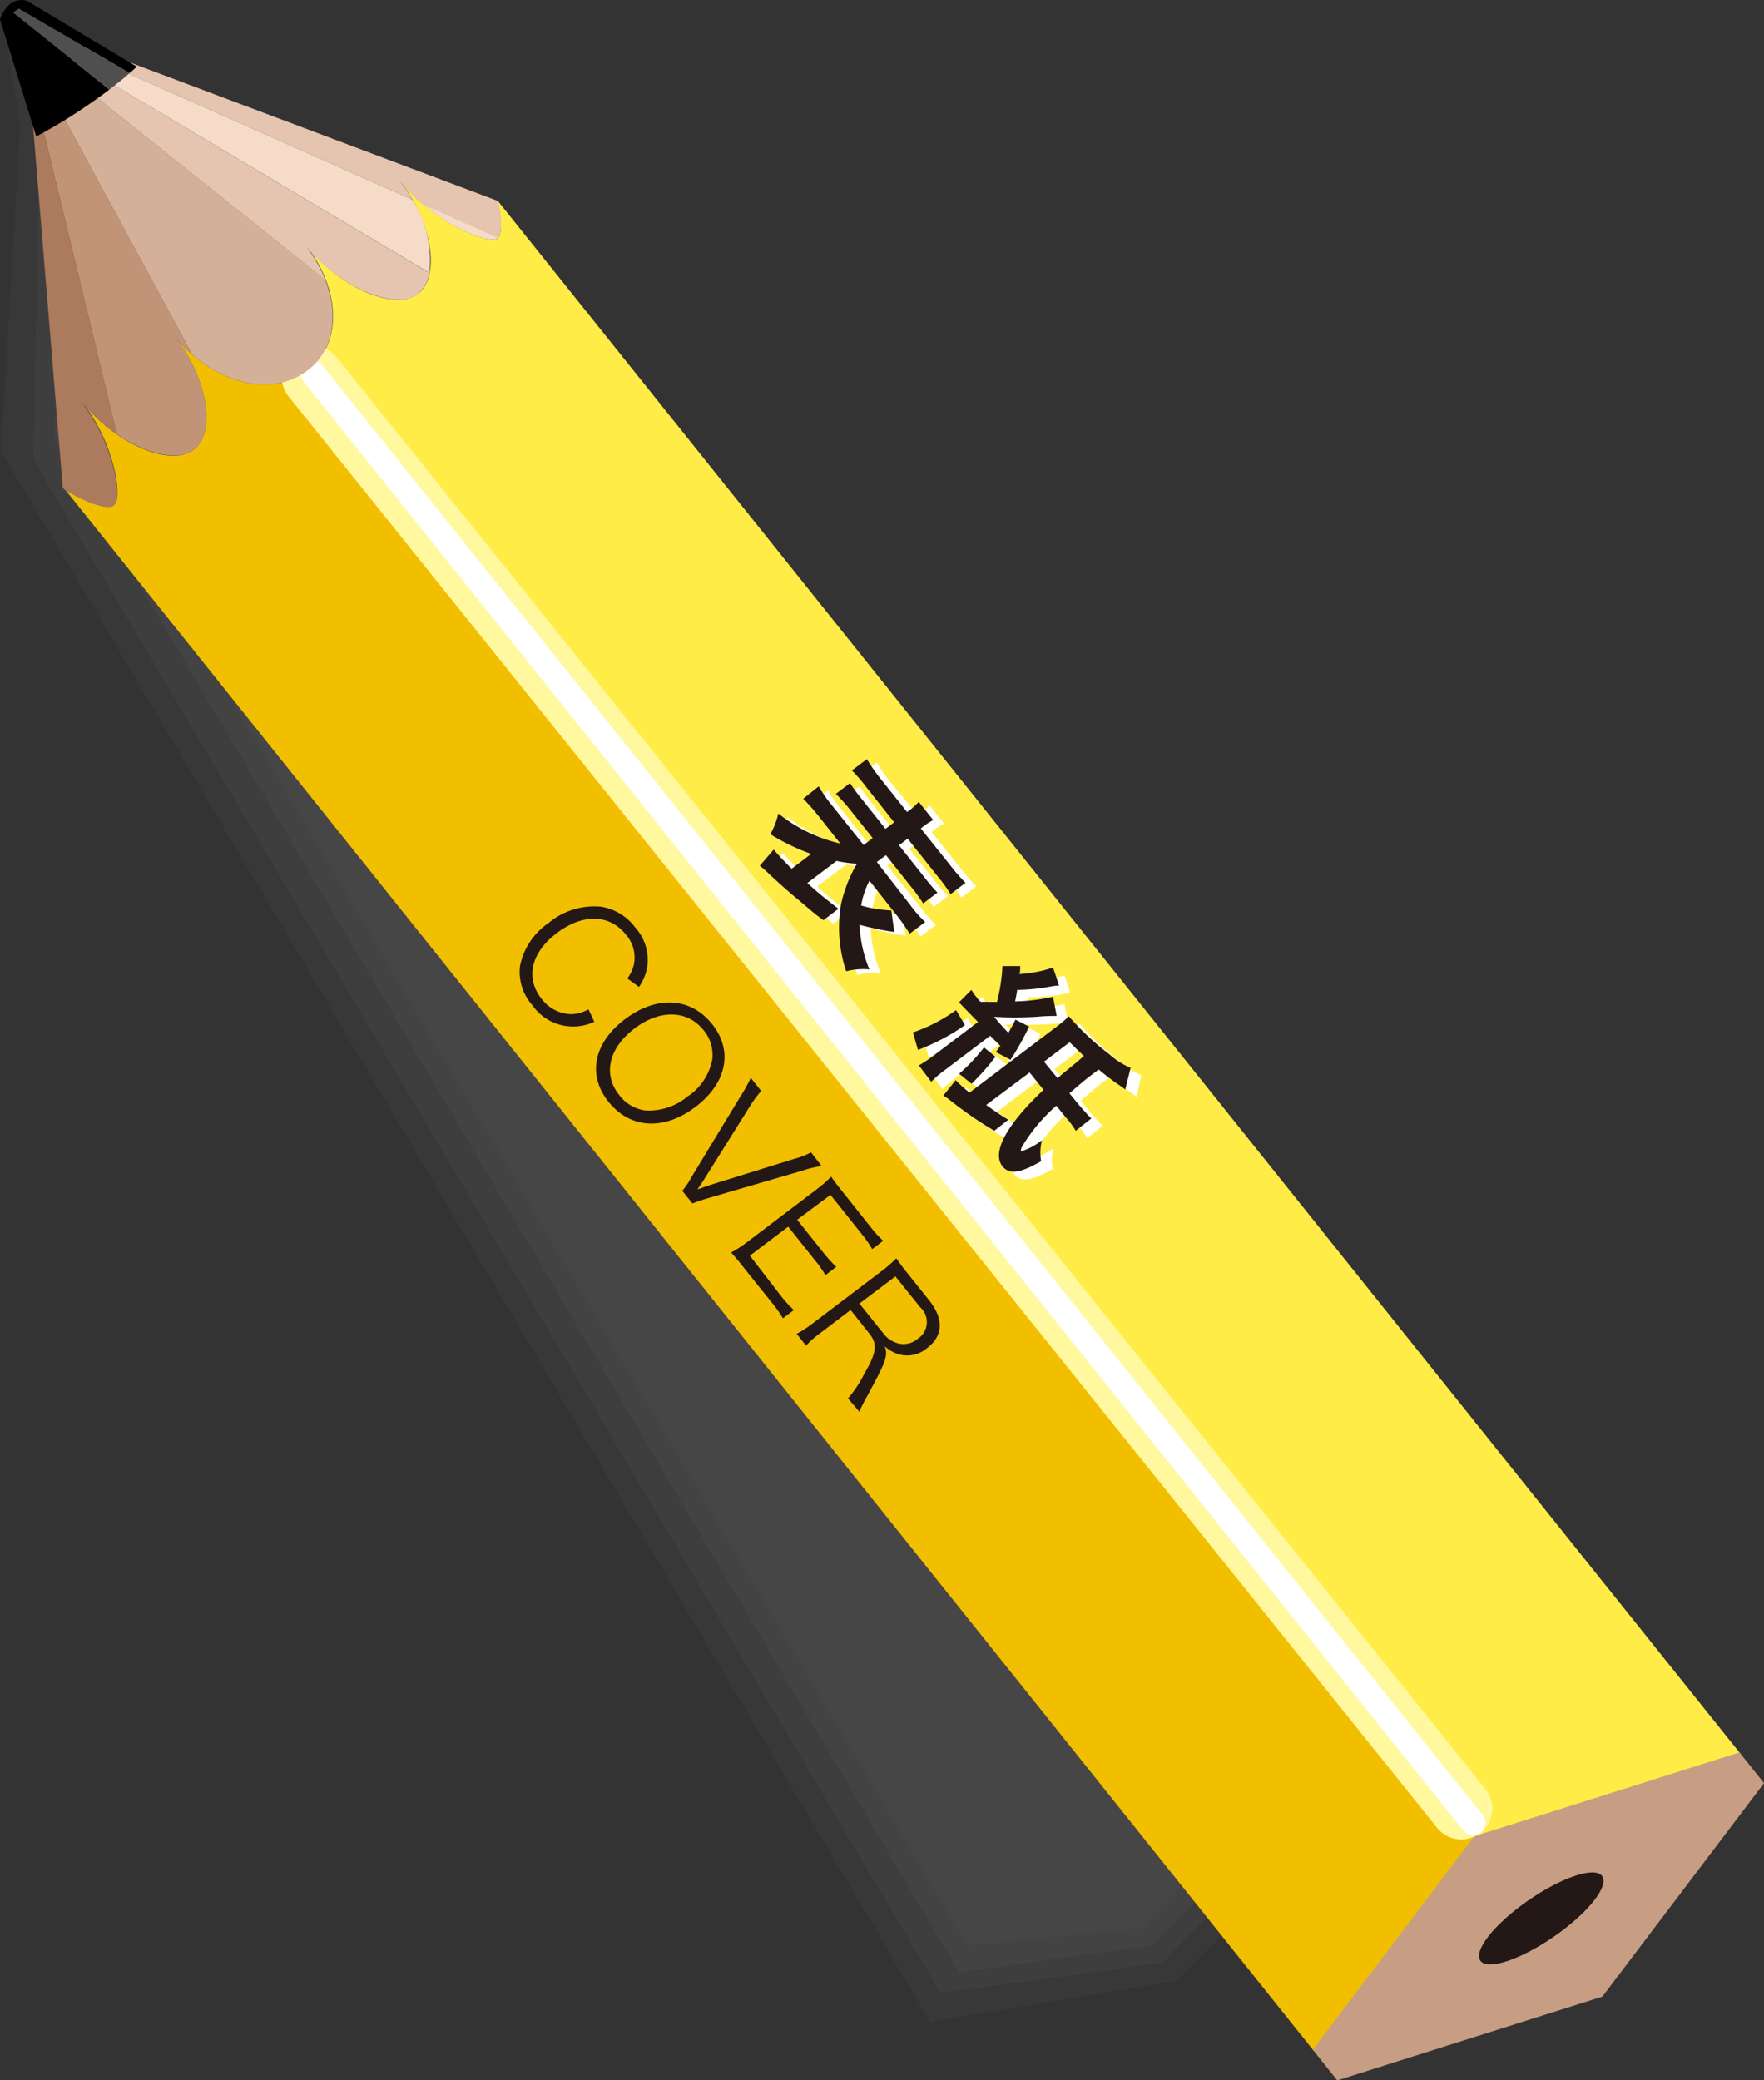 <svg xmlns="http://www.w3.org/2000/svg" viewBox="0 0 142.2 167.71"><rect x="0" y="0" width="142.2" height="167.71" fill="#333333" stroke="none"/><defs><style>.cls-1,.cls-16,.cls-2,.cls-3{fill:#4f4f4f;}.cls-1{opacity:0.2;}.cls-2{opacity:0.27;}.cls-3{opacity:0.31;}.cls-4{fill:#ffec47;}.cls-5{fill:#f1bf00;}.cls-6{fill:#c79e84;}.cls-7{fill:#231815;}.cls-10,.cls-8,.cls-9{fill:none;}.cls-8{stroke:#fff89e;stroke-width:5px;}.cls-8,.cls-9{stroke-linecap:round;}.cls-9{stroke:#fff;stroke-width:2px;}.cls-11{fill:#e5c5af;}.cls-12{fill:#f5dbc8;}.cls-13{fill:#d5b098;}.cls-14{fill:#c19478;}.cls-15{fill:#ac7a5c;}.cls-17{fill:#fff;}</style></defs><g id="レイヤー_2" data-name="レイヤー 2"><g id="カゲ"><path class="cls-1" d="M107,143.62h0L34,20.28l0-.05L9.17,6.7,2.44,1.26a1.34,1.34,0,0,0-1.14,0,2.56,2.56,0,0,0-.95,1l1.27,8L.09,36.38l.09.15,73.35,124h0L75,163l19.77-3.3,13.69-13.6Z"/><path class="cls-2" d="M33,22.83l0,0L10,9.13,3.65,3.75a1.21,1.21,0,0,0-1,0,2.13,2.13,0,0,0-.83,1L3.2,12.3,2.68,37l.08.15L75.83,160.69l17.89-2.47,12-12.43Z"/><path class="cls-3" d="M30.92,23.48l0,0L11.09,12,5.24,6.67a1,1,0,0,0-.93-.06,1.77,1.77,0,0,0-.71.86l1.59,7.2L4.38,35.51l.09.14L77.33,159l15.54-2.18,10.57-10.59Z"/><path class="cls-3" d="M31,26.77l0,0L12.47,15,7,9.73a1,1,0,0,0-.85-.09,1.53,1.53,0,0,0-.61.79l1.73,6.93.1,19.82.08.14L78,156.85l14-1.44,9.18-9.68Z"/></g><g id="エンピツ"><path class="cls-4" d="M140.31,141.39,40.1,16.16c.39,1.57.37,2.79,0,3.06-.79.55-5.23-1.34-7.93-4.73,2.7,3.39,3.39,7.89,1.46,9.24s-6.31-.59-9-4c2.7,3.38,3.21,8,0,10.25l-.09.06,98.64,123.27Z"/><path class="cls-5" d="M14.06,27.1c2.7,3.38,3.42,7.87,1.49,9.21s-6.33-.57-9-4c2.7,3.39,3.4,7.88,2.61,8.43-.46.32-2.11-.18-3.94-1.31L105.92,165.35l17.23-12L24.51,30.07C21.31,32.21,16.74,30.45,14.06,27.1Z"/><polygon class="cls-6" points="105.83 165.24 118.85 148.03 140.22 141.27 142.2 143.75 129.17 160.96 107.8 167.71 105.83 165.24"/><path class="cls-7" d="M125.34,156.07c-2.72,1.9-5.43,2.81-6,2s1.09-2.93,3.81-4.83,5.42-2.8,6-2S128.05,154.18,125.34,156.07Z"/><line class="cls-8" x1="25.2" y1="30.38" x2="117.8" y2="145.79"/><line class="cls-9" x1="25.23" y1="30.11" x2="118.76" y2="146.97"/><path class="cls-10" d="M32.15,14.49a12.91,12.91,0,0,1,1.09,1.6l.85.38A15.15,15.15,0,0,1,32.15,14.49Z"/><path class="cls-11" d="M5.7,4.78l-.94.66L26.23,22.58a10.87,10.87,0,0,0-1.63-2.82c2.7,3.38,7.15,5.26,9,4a2.67,2.67,0,0,0,1-1.76Z"/><path class="cls-11" d="M32.15,14.49a15.15,15.15,0,0,0,1.94,2l6.06,2.69c.32-.37.32-1.53,0-3l-.06,0L7.14,3.78l-.63.44L33.24,16.09A12.91,12.91,0,0,0,32.15,14.49Z"/><path class="cls-12" d="M33.24,16.09,6.51,4.22l-.81.56L34.62,22A9.23,9.23,0,0,0,33.24,16.09Z"/><path class="cls-12" d="M40.08,19.22l.07-.06-6.06-2.69C36.6,18.58,39.46,19.65,40.08,19.22Z"/><path class="cls-13" d="M24.6,30c2.38-1.66,2.71-4.62,1.63-7.43L4.76,5.44l-1.31.91L15.5,28.59C18.21,30.94,21.9,31.88,24.6,30Z"/><path class="cls-14" d="M15.55,36.31c1.93-1.34,1.21-5.83-1.49-9.21a11.94,11.94,0,0,0,1.44,1.49L3.45,6.35l-.82.57L9.42,35C11.75,36.59,14.27,37.2,15.55,36.31Z"/><path class="cls-15" d="M5.06,39.31l.13.16C7,40.6,8.67,41.1,9.13,40.78c.79-.55.09-5-2.61-8.43A13.27,13.27,0,0,0,9.42,35L2.63,6.92l-.22.16Z"/><path d="M1.52.7l8.93,5.19c.39-.33.58-.52.58-.52L2.16.06A1.54,1.54,0,0,0,.89.26,2.89,2.89,0,0,0,0,1.56L2.92,11A41.45,41.45,0,0,0,7.31,8.31c.57-.39,1.08-.76,1.51-1.09L1.05,1Z"/><path class="cls-16" d="M1.52.7,1.05,1,8.82,7.22c.72-.56,1.27-1,1.63-1.33Z"/></g><g id="文字"><path class="cls-17" d="M69.79,69.9a8.49,8.49,0,0,1-1.55-.22l-2.37,1.79c.89.8,1.41,1.22,2.51,2.08l-1.2.91c-1-.72-1.23-.95-2.56-2.08-.8-.7-.85-.74-1.48-1.32l-.52-.5L62,70.07l1.12-1.3c.39.46.76.86,1.45,1.54l1.57-1.19a17.41,17.41,0,0,1-3.29-1.59,6,6,0,0,0,.64-1.67,12.33,12.33,0,0,0,5,2.41L66.69,66a15.92,15.92,0,0,0-1.18-1.34l1.24-.94a9.93,9.93,0,0,0,1,1.44l2.61,3.28.73-.56-1.86-2.33a16.2,16.2,0,0,0-1.09-1.29l1.15-.87a14.63,14.63,0,0,0,1,1.36l1.86,2.33.7-.53L70.6,63.69a14.09,14.09,0,0,0-1.12-1.3l1.2-.92a13.2,13.2,0,0,0,1,1.46L74,65.74a5.17,5.17,0,0,0,.93-.82l1.17,1.48a4.77,4.77,0,0,0-1,.67l2.39,3a14.7,14.7,0,0,0,1.21,1.38l-1.21.91a11.86,11.86,0,0,0-1-1.39L74,67.89l-.7.53,2,2.52a13.79,13.79,0,0,0,1.11,1.3l-1.15.87a13.26,13.26,0,0,0-1-1.36l-2-2.53-.73.55,2.75,3.46a10.28,10.28,0,0,0,1.17,1.33l-1.24.94a16.29,16.29,0,0,0-1-1.43l-2.22-2.79a6.9,6.9,0,0,0-.67,2,8.63,8.63,0,0,0,2.43.4l.25,1.74-.49-.07c-.61-.1-1.46-.28-2.32-.51a10.47,10.47,0,0,0,.8,3.6,5.57,5.57,0,0,0-1.87.15A10,10,0,0,1,69.85,70Z"/><path class="cls-17" d="M78.67,83.23a16.87,16.87,0,0,1-3.8,2l-.41-1.42A12.86,12.86,0,0,0,78,82.07ZM80,81.35l.58,0a5.48,5.48,0,0,0,.71,0,14.13,14.13,0,0,0,.44-2.88l1.43,0c0,.31,0,.43-.06.64a11.11,11.11,0,0,0,2.71-.48l.47,1.44c-.19,0-.33,0-.73.1a15.6,15.6,0,0,1-2.64.23c-.06.43-.08.56-.16.93a16.17,16.17,0,0,0,3.06-.38l.29,1.55a16.32,16.32,0,0,0-1.64.07,31,31,0,0,1-3.41,0c.51.59.86,1,1.16,1.29.22-.4.32-.55.57-1.07l1.1.57a24.14,24.14,0,0,1-1.5,2.67l-1.18-.62c.17-.25.23-.31.36-.5-.43-.42-.43-.42-.82-.82l-3.58,2.71a9.24,9.24,0,0,0-1.17,1l-1-1.32a10.58,10.58,0,0,0,1.28-.86L79.67,83c-.82-.92-1.31-1.47-1.49-1.64l1-1a5.3,5.3,0,0,0,.46.65l.17.21Zm11.63,7.07-.35-.26a22.06,22.06,0,0,1-1.79-1.35l-.9.68c-.32.26-.67.55-1.46,1.24l.75.93.56.63a6,6,0,0,0,.46.46l-1.26,1a7.23,7.23,0,0,0-.68-.95l-.23-.27-.66-.8a13.68,13.68,0,0,0-2.7,3.2.84.84,0,0,0-.16.48,5.29,5.29,0,0,0,1.72-.86,3.79,3.79,0,0,0-.07,1.69c-1.72,1-2.59,1.07-3.12.4-.88-1.1.33-3.34,3.31-6.15L83.85,87l-3.47,2.63c.78.56,1.18.81,1.77,1.19L81,91.75a36,36,0,0,1-3.62-2.5,4.7,4.7,0,0,0-.48-.34l1-1.24a9.9,9.9,0,0,0,1.12,1l7-5.29a12.94,12.94,0,0,0,1-.85,22.52,22.52,0,0,0,3.26,3.08A6.61,6.61,0,0,0,92,86.69ZM81.13,85.78A19.45,19.45,0,0,1,79.2,88l-1-.81a14.11,14.11,0,0,0,2-2.11Zm5,1.72c.52-.45,1.22-1,2.13-1.78-.43-.4-.6-.57-1.15-1.11L85,86.18Z"/><path class="cls-7" d="M69,69.62a8.58,8.58,0,0,1-1.56-.22l-2.36,1.79c.89.8,1.4,1.22,2.51,2.07l-1.21.92c-1-.72-1.23-1-2.55-2.08-.8-.7-.85-.74-1.48-1.32l-.53-.5c-.23-.21-.46-.4-.57-.49l1.12-1.3c.39.46.76.86,1.45,1.54l1.57-1.19a17.12,17.12,0,0,1-3.29-1.59,6,6,0,0,0,.64-1.67,12.52,12.52,0,0,0,5,2.42l-1.8-2.27a15.86,15.86,0,0,0-1.19-1.34l1.25-1a9.86,9.86,0,0,0,1,1.45l2.62,3.28.73-.56-1.86-2.33A14.52,14.52,0,0,0,67.38,64l1.14-.87a15.53,15.53,0,0,0,1,1.35l1.86,2.34.7-.53L69.8,63.41a12.47,12.47,0,0,0-1.13-1.3l1.21-.91a15.62,15.62,0,0,0,1,1.45l2.24,2.81a5,5,0,0,0,.94-.82l1.17,1.47a5.35,5.35,0,0,0-1,.68l2.4,3a14.89,14.89,0,0,0,1.2,1.38l-1.2.91a12.32,12.32,0,0,0-1-1.38l-2.46-3.09-.7.53,2,2.52a16,16,0,0,0,1.1,1.3l-1.15.87a13.73,13.73,0,0,0-1-1.37l-2-2.52-.74.55L73.41,73a9.56,9.56,0,0,0,1.17,1.33l-1.25.94a16,16,0,0,0-1-1.43L70.09,71a6.59,6.59,0,0,0-.67,2,9.79,9.79,0,0,0,2.43.39l.24,1.74-.48-.07a21.94,21.94,0,0,1-2.32-.51,10.68,10.68,0,0,0,.79,3.6,5.6,5.6,0,0,0-1.87.15,11.15,11.15,0,0,1-.41-5.41,11.31,11.31,0,0,1,1.25-3.21Z"/><path class="cls-7" d="M77.79,82.64a17.06,17.06,0,0,1-3.79,2l-.41-1.41a13,13,0,0,0,3.48-1.8Zm1.29-1.87a4.09,4.09,0,0,1,.59,0c.18,0,.37,0,.7,0a14.34,14.34,0,0,0,.44-2.89l1.43,0c0,.31,0,.43-.06.64A10.13,10.13,0,0,0,84.89,78l.48,1.45a5,5,0,0,0-.74.09A15.57,15.57,0,0,1,82,79.8c-.07.43-.09.57-.17.93a16.39,16.39,0,0,0,3.06-.37l.29,1.54a16.32,16.32,0,0,0-1.64.07,28.73,28.73,0,0,1-3.41,0c.51.59.86,1,1.16,1.29.22-.39.32-.55.57-1.06l1.1.56a22.77,22.77,0,0,1-1.5,2.68l-1.18-.63.36-.5-.82-.81-3.58,2.71a8.55,8.55,0,0,0-1.17,1l-1-1.32a10.58,10.58,0,0,0,1.28-.86l3.49-2.64C78,81.52,77.48,81,77.31,80.8l1-1a5.3,5.3,0,0,0,.46.65l.17.22Zm11.63,7.06-.35-.26a19.92,19.92,0,0,1-1.79-1.35l-.9.68c-.32.27-.67.55-1.46,1.24l.76.93.56.63a3.93,3.93,0,0,0,.45.46l-1.26,1a6.71,6.71,0,0,0-.68-.94l-.23-.27-.66-.81a13.88,13.88,0,0,0-2.7,3.2.87.87,0,0,0-.16.49A5.43,5.43,0,0,0,84,91.92a3.8,3.8,0,0,0-.07,1.69c-1.72,1-2.59,1.08-3.12.41-.88-1.11.33-3.35,3.31-6.16L83,86.46,79.5,89.08c.78.56,1.18.82,1.78,1.19l-1.13.89a32,32,0,0,1-3.61-2.5,3.16,3.16,0,0,0-.5-.33l1-1.25a9.63,9.63,0,0,0,1.12,1l7-5.3a9.85,9.85,0,0,0,1-.85A22,22,0,0,0,89.44,85a6.35,6.35,0,0,0,1.7,1.09ZM80.25,85.19a20.43,20.43,0,0,1-1.93,2.18l-1-.81a14.31,14.31,0,0,0,2-2.12Zm5,1.73c.52-.46,1.22-1,2.13-1.79-.43-.4-.6-.56-1.15-1.11l-2.07,1.57Z"/><path class="cls-7" d="M50.57,78.88a3,3,0,0,0,.54-1.18,2.8,2.8,0,0,0-.65-2.35c-1.32-1.66-3.46-1.72-5.56-.14s-2.56,3.64-1.25,5.3a3.1,3.1,0,0,0,2.41,1.25,3.16,3.16,0,0,0,1.38-.39l.47,1a4,4,0,0,1-5-1.34,4.06,4.06,0,0,1-1-3.1,5.5,5.5,0,0,1,2.32-3.53,5.76,5.76,0,0,1,4.2-1.31,4.27,4.27,0,0,1,2.77,1.67,3.92,3.92,0,0,1,1,3,3.84,3.84,0,0,1-.69,1.8Z"/><path class="cls-7" d="M56.06,89.24c-2.54,1.92-5.26,1.76-7-.41s-1.2-4.77,1.34-6.68,5.27-1.76,7,.4S58.59,87.32,56.06,89.24ZM52,89.52a4.86,4.86,0,0,0,3.42-1.12,4.61,4.61,0,0,0,2-3,3.13,3.13,0,0,0-.7-2.35c-1.31-1.63-3.52-1.7-5.58-.13s-2.55,3.68-1.25,5.32A3.16,3.16,0,0,0,52,89.52Z"/><path class="cls-7" d="M56.76,95.08c-.08.13-.3.46-.54.81l.93-.33,6.92-2.15a5.91,5.91,0,0,0,1.31-.51L66.23,94a9.71,9.71,0,0,0-1.63.4l-7.55,2.2a12.41,12.41,0,0,0-1.23.42L55,96a6.09,6.09,0,0,0,.72-1.07l4-6.59a11.11,11.11,0,0,0,.8-1.45l.84,1.06a9.71,9.71,0,0,0-.83,1.11Z"/><path class="cls-7" d="M63.11,106.28a8.5,8.5,0,0,0-.84-1.2l-2.4-3c-.39-.49-.63-.77-.93-1.11a9.7,9.7,0,0,0,1.32-.86l5.6-4.25a10.49,10.49,0,0,0,1.14-1c.26.37.48.66.87,1.15l2.33,2.93a8.32,8.32,0,0,0,1,1.09l-.89.67a9,9,0,0,0-.84-1.21l-2.52-3.16-2.69,2,2.15,2.7a12.24,12.24,0,0,0,1,1.1l-.87.67a8.66,8.66,0,0,0-.85-1.21l-2.15-2.7-3.09,2.34L63,104.53a8.86,8.86,0,0,0,1,1.08Z"/><path class="cls-7" d="M68.36,112.73a9.07,9.07,0,0,0,1.32-2c1-1.69,1.06-2.4.4-3.22l-1.51-1.9-2.46,1.87a7.42,7.42,0,0,0-1.13,1l-.76-.95a8.62,8.62,0,0,0,1.25-.81l5.64-4.28a9.27,9.27,0,0,0,1.14-1c.27.38.48.68.86,1.15l1.8,2.25c1.18,1.49,1.13,2.86-.18,3.84a2.46,2.46,0,0,1-2,.56,2.77,2.77,0,0,1-1.41-.71c.21.52.13,1-.32,1.93-.3.62-.65,1.27-1.12,2.14a12.47,12.47,0,0,0-.61,1.21Zm2.87-5.21a2.13,2.13,0,0,0,1.38.82,1.77,1.77,0,0,0,1.37-.41,1.6,1.6,0,0,0,.2-2.54l-2-2.49-2.9,2.19Z"/></g></g></svg>
